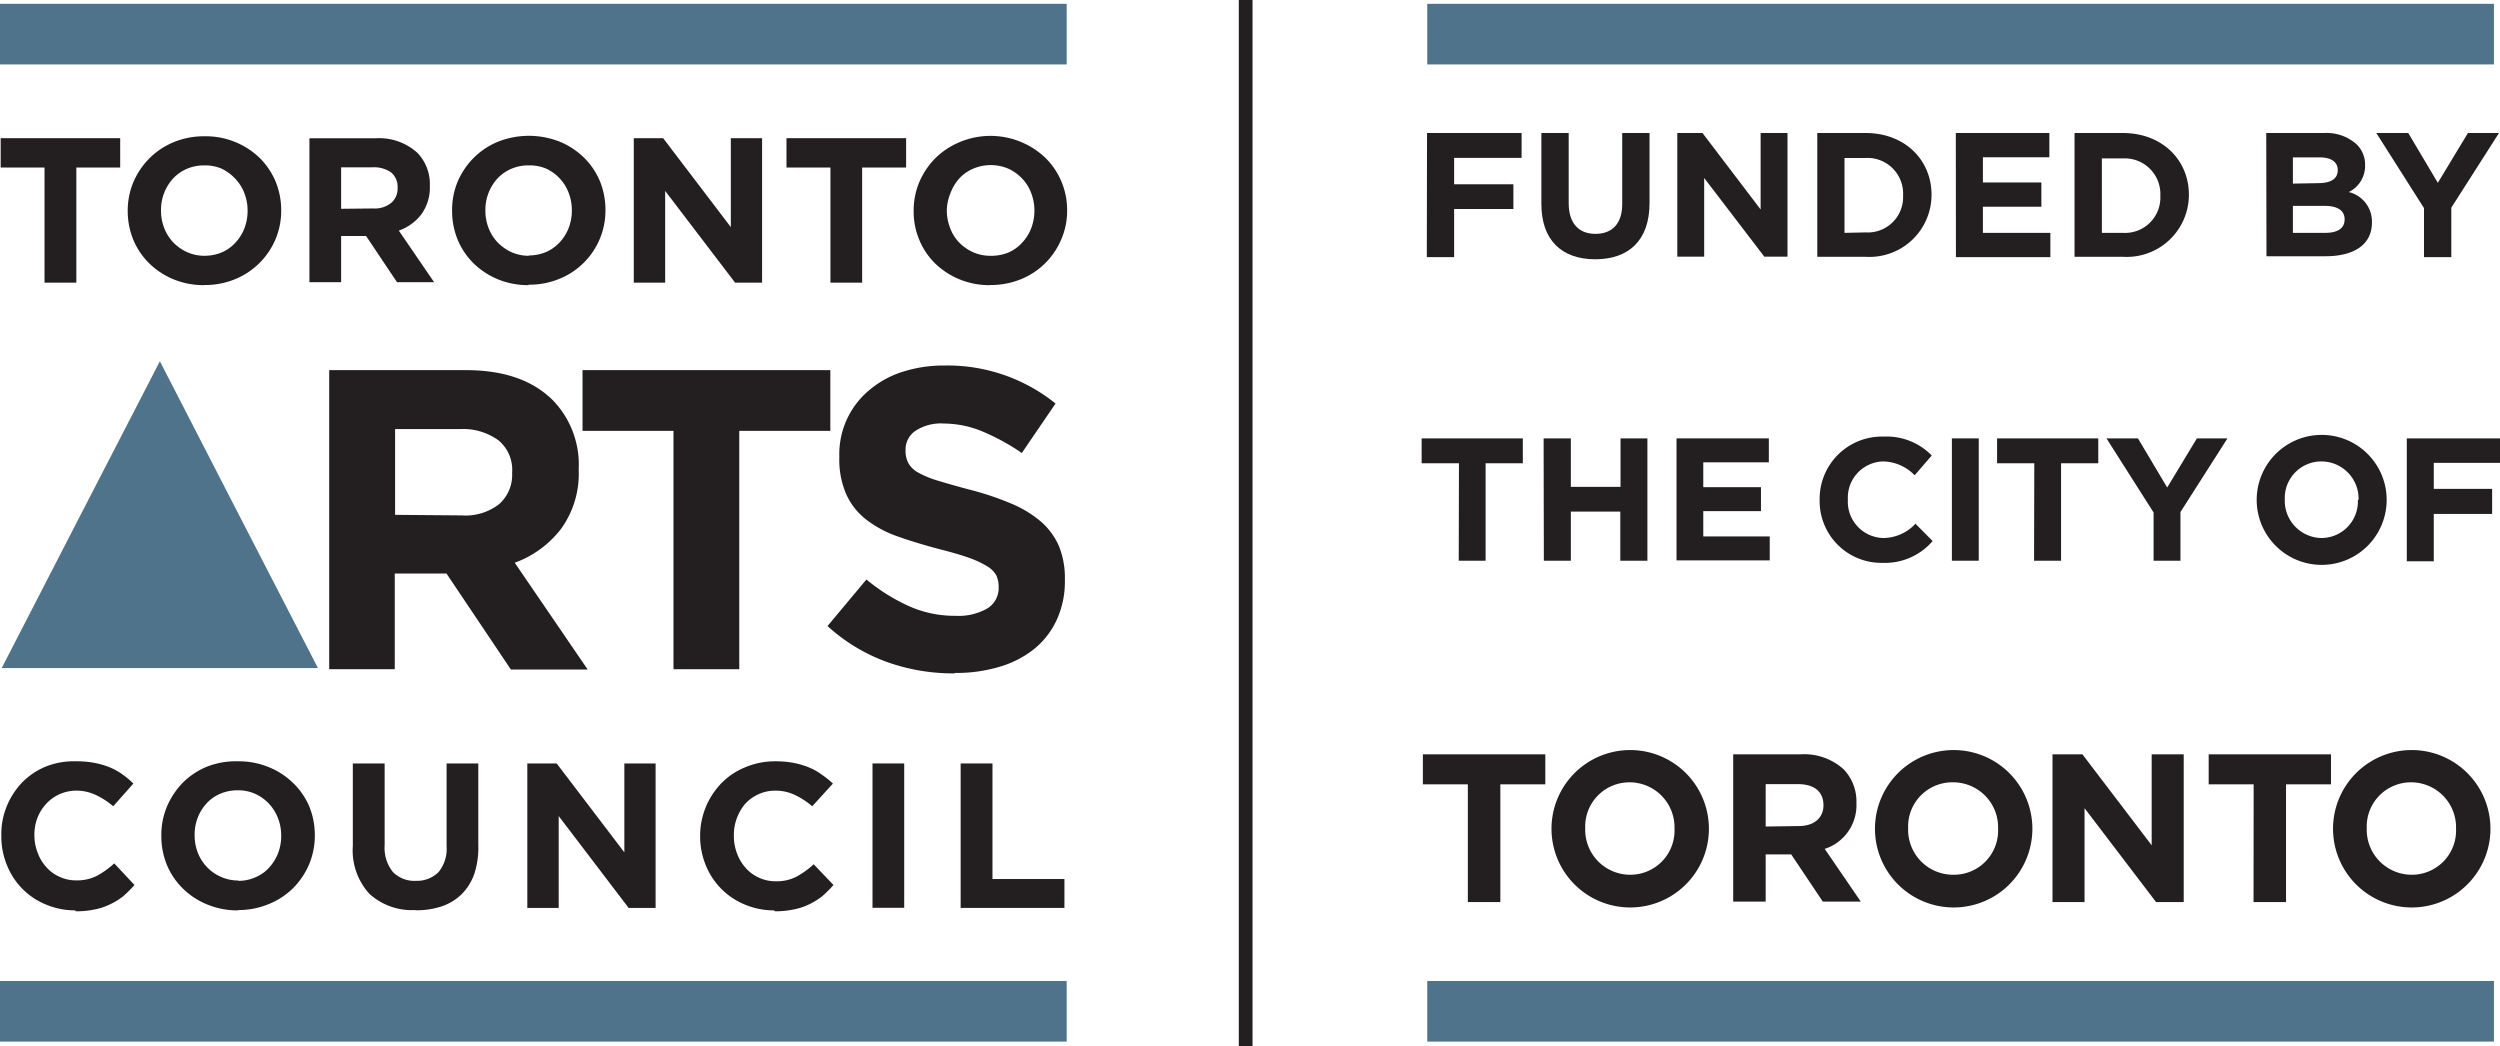 <svg id="Layer_1" data-name="Layer 1" xmlns="http://www.w3.org/2000/svg" xmlns:xlink="http://www.w3.org/1999/xlink" viewBox="0 0 222.35 93.03"><defs><style>.cls-1,.cls-5{fill:none;}.cls-2{fill:#231f20;}.cls-3{clip-path:url(#clip-path);}.cls-4{fill:#4e738a;}.cls-5{stroke:#231f20;stroke-miterlimit:10;stroke-width:1.22px;}</style><clipPath id="clip-path" transform="translate(-7.29 -3.29)"><rect class="cls-1" x="-10.81" y="-15.46" width="259.2" height="129.6"/></clipPath></defs><polygon class="cls-2" points="3.96 14.9 0.06 14.9 0.06 12.29 10.69 12.29 10.69 14.9 6.79 14.9 6.79 25.14 3.96 25.14 3.96 14.9"/><g class="cls-3"><path class="cls-2" d="M25.46,28.65a7,7,0,0,1-2.74-.52,6.8,6.8,0,0,1-2.15-1.41,6.34,6.34,0,0,1-1.42-2.1,6.69,6.69,0,0,1-.5-2.57v0a6.53,6.53,0,0,1,.51-2.58,6.79,6.79,0,0,1,1.43-2.11,6.62,6.62,0,0,1,2.16-1.43,7,7,0,0,1,2.74-.52,6.91,6.91,0,0,1,4.9,1.93,6.53,6.53,0,0,1,1.41,2.09A6.74,6.74,0,0,1,32.3,22v0a6.53,6.53,0,0,1-.51,2.58,6.62,6.62,0,0,1-3.59,3.54,7,7,0,0,1-2.74.52m0-2.6a4,4,0,0,0,1.57-.31,3.54,3.54,0,0,0,1.21-.87,3.94,3.94,0,0,0,.79-1.27,4.26,4.26,0,0,0,.28-1.55v0a4.27,4.27,0,0,0-.28-1.56,3.92,3.92,0,0,0-.81-1.29A4.16,4.16,0,0,0,27,18.29,3.78,3.78,0,0,0,25.46,18a3.85,3.85,0,0,0-1.56.31,3.69,3.69,0,0,0-1.22.86,4.1,4.1,0,0,0-.79,1.28A4.18,4.18,0,0,0,21.61,22v0a4.27,4.27,0,0,0,.28,1.56,3.92,3.92,0,0,0,.81,1.29,4.08,4.08,0,0,0,1.24.87,3.77,3.77,0,0,0,1.55.32" transform="translate(-7.29 -3.29)"/><path class="cls-2" d="M34.81,15.59h5.86a5.07,5.07,0,0,1,3.75,1.3,4,4,0,0,1,1.1,2.93v0a4.06,4.06,0,0,1-.76,2.54,4.34,4.34,0,0,1-2,1.44l3.14,4.59H42.6l-2.75-4.11H37.63v4.11H34.81Zm5.68,6.24a2.32,2.32,0,0,0,1.6-.5A1.65,1.65,0,0,0,42.65,20v0a1.65,1.65,0,0,0-.58-1.38,2.66,2.66,0,0,0-1.64-.45h-2.8v3.69Z" transform="translate(-7.29 -3.29)"/><path class="cls-2" d="M54.31,28.65a7,7,0,0,1-2.74-.52,6.8,6.8,0,0,1-2.15-1.41A6.34,6.34,0,0,1,48,24.62a6.69,6.69,0,0,1-.5-2.57v0A6.53,6.53,0,0,1,48,19.43a6.79,6.79,0,0,1,1.43-2.11,6.62,6.62,0,0,1,2.16-1.43,7.48,7.48,0,0,1,5.48,0,6.8,6.8,0,0,1,2.15,1.41,6.4,6.4,0,0,1,1.42,2.09,6.78,6.78,0,0,1,.5,2.58v0a6.53,6.53,0,0,1-.51,2.58,6.54,6.54,0,0,1-3.59,3.54,7,7,0,0,1-2.74.52m0-2.6a4,4,0,0,0,1.57-.31,3.64,3.64,0,0,0,1.21-.87,3.94,3.94,0,0,0,.79-1.27,4.26,4.26,0,0,0,.28-1.55v0a4.27,4.27,0,0,0-.28-1.56,3.87,3.87,0,0,0-2-2.16A3.78,3.78,0,0,0,54.31,18a3.85,3.85,0,0,0-1.56.31,3.69,3.69,0,0,0-1.22.86,4.1,4.1,0,0,0-.79,1.28A4.18,4.18,0,0,0,50.46,22v0a4.27,4.27,0,0,0,.28,1.56,3.92,3.92,0,0,0,.81,1.29,4.16,4.16,0,0,0,1.23.87,3.85,3.85,0,0,0,1.56.32" transform="translate(-7.29 -3.29)"/><polygon class="cls-2" points="56.37 12.29 58.98 12.29 65 20.2 65 12.29 67.78 12.29 67.78 25.14 65.38 25.14 59.16 16.98 59.16 25.14 56.37 25.14 56.37 12.29"/><polygon class="cls-2" points="73.86 14.9 69.95 14.9 69.95 12.29 80.59 12.29 80.59 14.9 76.68 14.9 76.68 25.14 73.86 25.14 73.86 14.9"/><path class="cls-2" d="M95.35,28.65a6.91,6.91,0,0,1-4.89-1.93,6.31,6.31,0,0,1-1.41-2.1,6.51,6.51,0,0,1-.5-2.57v0a6.53,6.53,0,0,1,.51-2.58,6.76,6.76,0,0,1,1.42-2.11,6.84,6.84,0,0,1,2.16-1.43,7.08,7.08,0,0,1,7.64,1.41A6.51,6.51,0,0,1,102.2,22v0a6.36,6.36,0,0,1-.52,2.58,6.56,6.56,0,0,1-3.58,3.54,7.09,7.09,0,0,1-2.75.52m0-2.6A4,4,0,0,0,97,25.74a3.5,3.5,0,0,0,1.2-.87A3.78,3.78,0,0,0,99,23.6a4.27,4.27,0,0,0,.29-1.55v0A4.28,4.28,0,0,0,99,20.45a3.76,3.76,0,0,0-.81-1.29,4,4,0,0,0-1.22-.87,4,4,0,0,0-3.12,0,3.63,3.63,0,0,0-1.23.86,4.08,4.08,0,0,0-.78,1.28A4.19,4.19,0,0,0,91.5,22v0a4.28,4.28,0,0,0,.29,1.56,3.74,3.74,0,0,0,.8,1.29,4.08,4.08,0,0,0,1.24.87,3.78,3.78,0,0,0,1.56.32" transform="translate(-7.29 -3.29)"/><path class="cls-2" d="M14,84.26a6.66,6.66,0,0,1-2.62-.52,6.26,6.26,0,0,1-3.47-3.5,6.6,6.6,0,0,1-.5-2.59v0A6.51,6.51,0,0,1,7.89,75a6.84,6.84,0,0,1,1.37-2.12,6.37,6.37,0,0,1,2.12-1.42A6.79,6.79,0,0,1,14.09,71a8.28,8.28,0,0,1,1.65.15,7,7,0,0,1,1.34.4,5.57,5.57,0,0,1,1.12.63,7.31,7.31,0,0,1,.95.8L17.36,75A6.7,6.7,0,0,0,15.82,74a4,4,0,0,0-1.75-.39,3.64,3.64,0,0,0-2.68,1.18A4,4,0,0,0,10.63,76a4.17,4.17,0,0,0-.28,1.54v0a4.29,4.29,0,0,0,.28,1.57,3.92,3.92,0,0,0,.76,1.28,3.38,3.38,0,0,0,1.17.87,3.44,3.44,0,0,0,1.51.33,3.86,3.86,0,0,0,1.87-.42,7.93,7.93,0,0,0,1.51-1.09L19.25,82a11.24,11.24,0,0,1-1,1,6,6,0,0,1-1.17.72,5.46,5.46,0,0,1-1.38.46,7.89,7.89,0,0,1-1.69.16" transform="translate(-7.29 -3.29)"/><path class="cls-2" d="M28.45,84.26a7,7,0,0,1-2.74-.53,6.64,6.64,0,0,1-2.15-1.41,6.3,6.3,0,0,1-1.42-2.09,6.7,6.7,0,0,1-.5-2.58v0A6.51,6.51,0,0,1,22.15,75a7,7,0,0,1,1.42-2.12,6.59,6.59,0,0,1,2.17-1.42A7.08,7.08,0,0,1,28.48,71a7,7,0,0,1,2.74.53,6.64,6.64,0,0,1,2.15,1.41A6.3,6.3,0,0,1,34.79,75a6.7,6.7,0,0,1,.5,2.58v0a6.58,6.58,0,0,1-.51,2.59,6.76,6.76,0,0,1-1.42,2.11,6.59,6.59,0,0,1-2.17,1.42,7,7,0,0,1-2.74.53m0-2.6a3.64,3.64,0,0,0,1.57-.32,3.38,3.38,0,0,0,1.21-.86,4.05,4.05,0,0,0,.79-1.27,4.24,4.24,0,0,0,.28-1.56v0a4.26,4.26,0,0,0-.28-1.55,4.06,4.06,0,0,0-.8-1.29A3.93,3.93,0,0,0,30,73.9a3.71,3.71,0,0,0-1.57-.32,3.85,3.85,0,0,0-1.56.31,3.45,3.45,0,0,0-1.22.87A3.94,3.94,0,0,0,24.88,76a4.18,4.18,0,0,0-.28,1.55v0a4.29,4.29,0,0,0,.28,1.57,3.87,3.87,0,0,0,.81,1.28,3.76,3.76,0,0,0,1.24.87,3.62,3.62,0,0,0,1.55.33" transform="translate(-7.29 -3.29)"/><path class="cls-2" d="M44.24,84.23a5.61,5.61,0,0,1-4.08-1.43,5.7,5.7,0,0,1-1.49-4.27V71.19H41.5v7.27a3.43,3.43,0,0,0,.73,2.38,2.66,2.66,0,0,0,2.05.79,2.72,2.72,0,0,0,2-.76,3.25,3.25,0,0,0,.73-2.31V71.19h2.82v7.25A7.57,7.57,0,0,1,49.48,81a4.85,4.85,0,0,1-1.13,1.82,4.69,4.69,0,0,1-1.77,1.08,7.1,7.1,0,0,1-2.34.35" transform="translate(-7.29 -3.29)"/><polygon class="cls-2" points="46.9 67.9 49.51 67.9 55.53 75.81 55.53 67.9 58.31 67.9 58.31 80.75 55.91 80.75 49.69 72.58 49.69 80.75 46.9 80.75 46.9 67.9"/><path class="cls-2" d="M76.16,84.26a6.71,6.71,0,0,1-2.63-.52,6.34,6.34,0,0,1-3.47-3.5,6.79,6.79,0,0,1-.5-2.59v0a6.73,6.73,0,0,1,1.88-4.69,6.23,6.23,0,0,1,2.11-1.42A6.79,6.79,0,0,1,76.26,71a8.46,8.46,0,0,1,1.66.15,7.15,7.15,0,0,1,1.33.4,5.31,5.31,0,0,1,1.12.63,8.14,8.14,0,0,1,1,.8L79.53,75A6.87,6.87,0,0,0,78,74a4,4,0,0,0-1.75-.39,3.54,3.54,0,0,0-1.5.32,3.63,3.63,0,0,0-1.19.86,4.31,4.31,0,0,0-1,2.83v0a4.29,4.29,0,0,0,.28,1.57,3.92,3.92,0,0,0,.76,1.28,3.38,3.38,0,0,0,1.17.87,3.46,3.46,0,0,0,1.52.33,3.82,3.82,0,0,0,1.86-.42,7.93,7.93,0,0,0,1.51-1.09L81.42,82a10.08,10.08,0,0,1-1,1,6.26,6.26,0,0,1-1.16.72,5.54,5.54,0,0,1-1.39.46,7.86,7.86,0,0,1-1.68.16" transform="translate(-7.29 -3.29)"/><rect class="cls-2" x="77.6" y="67.9" width="2.82" height="12.84"/><polygon class="cls-2" points="85.44 67.9 88.27 67.9 88.27 78.18 94.67 78.18 94.67 80.75 85.44 80.75 85.44 67.9"/><rect class="cls-4" y="87.25" width="94.87" height="5.39"/><path class="cls-2" d="M36.57,36.21H48.73q5.06,0,7.75,2.7A8.22,8.22,0,0,1,58.76,45v.08a8.36,8.36,0,0,1-1.58,5.26,9.14,9.14,0,0,1-4.11,3l6.49,9.5H52.73L47,54.3h-4.6v8.51H36.57ZM48.36,49.13a4.87,4.87,0,0,0,3.32-1,3.46,3.46,0,0,0,1.16-2.73V45.3a3.4,3.4,0,0,0-1.22-2.85,5.37,5.37,0,0,0-3.38-1H42.43v7.63Z" transform="translate(-7.29 -3.29)"/><polygon class="cls-2" points="59.9 38.32 51.81 38.32 51.81 32.92 73.85 32.92 73.85 38.32 65.75 38.32 65.75 59.52 59.9 59.52 59.9 38.32"/><path class="cls-2" d="M92.21,63.18a17.48,17.48,0,0,1-6-1,15.85,15.85,0,0,1-5.32-3.21l3.46-4.14a16.61,16.61,0,0,0,3.74,2.35,9.9,9.9,0,0,0,4.19.88,5.13,5.13,0,0,0,2.83-.66,2.11,2.11,0,0,0,1-1.85v-.07a2.46,2.46,0,0,0-.2-1,2.24,2.24,0,0,0-.81-.82,8.74,8.74,0,0,0-1.63-.76c-.7-.25-1.6-.51-2.71-.79-1.35-.36-2.56-.73-3.66-1.12a9.84,9.84,0,0,1-2.77-1.49,5.89,5.89,0,0,1-1.76-2.22,7.65,7.65,0,0,1-.63-3.3v-.08A7.4,7.4,0,0,1,84.59,38a8.57,8.57,0,0,1,2.94-1.63,11.88,11.88,0,0,1,3.77-.57,15.29,15.29,0,0,1,9.87,3.38l-3,4.4a19.47,19.47,0,0,0-3.51-1.92,9,9,0,0,0-3.41-.7,4.11,4.11,0,0,0-2.57.67,2,2,0,0,0-.85,1.65v.08a2.34,2.34,0,0,0,.25,1.12,2.22,2.22,0,0,0,.89.85,8.66,8.66,0,0,0,1.77.72c.75.23,1.69.5,2.83.8a25.55,25.55,0,0,1,3.59,1.2,9.93,9.93,0,0,1,2.66,1.59,6.13,6.13,0,0,1,1.64,2.19,7.52,7.52,0,0,1,.54,3v.07a8.15,8.15,0,0,1-.72,3.51,7.22,7.22,0,0,1-2,2.59,8.91,8.91,0,0,1-3.08,1.59,13.28,13.28,0,0,1-4,.55" transform="translate(-7.29 -3.29)"/><polygon class="cls-4" points="14.22 59.42 0.15 59.42 7.18 45.77 14.22 32.13 21.24 45.77 28.28 59.42 14.22 59.42"/><rect class="cls-4" y="0.34" width="94.87" height="5.39"/><rect class="cls-4" x="126.94" y="87.25" width="94.87" height="5.39"/><rect class="cls-4" x="126.94" y="0.34" width="94.87" height="5.39"/></g><path class="cls-2" d="M137.05,44.49h-3.32V42.28h9v2.21h-3.31v8.67h-2.39Z" transform="translate(-7.29 -3.29)"/><path class="cls-2" d="M144.58,42.28H147v4.31h4.42V42.28h2.39V53.16H151.4V48.79H147v4.37h-2.4Z" transform="translate(-7.29 -3.29)"/><path class="cls-2" d="M156.4,42.28h8.21v2.13h-5.83v2.21h5.13v2.13h-5.13V51h5.91v2.13H156.4Z" transform="translate(-7.29 -3.29)"/><path class="cls-2" d="M169.13,47.75v0a5.54,5.54,0,0,1,5.68-5.63,5.63,5.63,0,0,1,4.29,1.68l-1.52,1.76a4,4,0,0,0-2.79-1.23,3.22,3.22,0,0,0-3.15,3.39v0a3.23,3.23,0,0,0,3.15,3.42,3.93,3.93,0,0,0,2.86-1.27l1.53,1.54a5.6,5.6,0,0,1-4.47,1.94A5.49,5.49,0,0,1,169.13,47.75Z" transform="translate(-7.29 -3.29)"/><path class="cls-2" d="M180.89,42.28h2.39V53.16h-2.39Z" transform="translate(-7.29 -3.29)"/><path class="cls-2" d="M188.22,44.49h-3.31V42.28h9v2.21h-3.31v8.67h-2.4Z" transform="translate(-7.29 -3.29)"/><path class="cls-2" d="M198.83,48.87l-4.19-6.59h2.8l2.6,4.37,2.64-4.37h2.72l-4.18,6.55v4.33h-2.39Z" transform="translate(-7.29 -3.29)"/><path class="cls-2" d="M208,47.75v0a5.78,5.78,0,0,1,11.56,0v0a5.78,5.78,0,0,1-11.56,0Zm9.06,0v0a3.31,3.31,0,0,0-3.3-3.42,3.25,3.25,0,0,0-3.26,3.39v0a3.31,3.31,0,0,0,3.3,3.42A3.25,3.25,0,0,0,217,47.75Z" transform="translate(-7.29 -3.29)"/><path class="cls-2" d="M221.35,42.28h8.29v2.18h-5.89v2.31h5.19V49h-5.19v4.21h-2.4Z" transform="translate(-7.29 -3.29)"/><path class="cls-2" d="M137.84,73.05h-4V70.38h10.89v2.67h-4V83.52h-2.89Z" transform="translate(-7.29 -3.29)"/><path class="cls-2" d="M145.28,77v0a7,7,0,0,1,14,0v0a7,7,0,0,1-14,0Zm10.94,0v0a4,4,0,0,0-4-4.13,3.93,3.93,0,0,0-3.94,4.09v0a4,4,0,0,0,4,4.13A3.93,3.93,0,0,0,156.22,77Z" transform="translate(-7.29 -3.29)"/><path class="cls-2" d="M161.44,70.38h6a5.21,5.21,0,0,1,3.83,1.34,4.12,4.12,0,0,1,1.13,3v0a4.08,4.08,0,0,1-2.82,4.07l3.21,4.69h-3.38l-2.81-4.2h-2.27v4.2h-2.89Zm5.82,6.38c1.4,0,2.21-.75,2.21-1.85v0c0-1.24-.86-1.88-2.27-1.88h-2.87v3.77Z" transform="translate(-7.29 -3.29)"/><path class="cls-2" d="M174.05,77v0a7,7,0,0,1,14,0v0a7,7,0,0,1-14,0ZM185,77v0a4,4,0,0,0-4-4.13,3.93,3.93,0,0,0-4,4.09v0a4,4,0,0,0,4,4.13A3.93,3.93,0,0,0,185,77Z" transform="translate(-7.29 -3.29)"/><path class="cls-2" d="M189.84,70.38h2.66l6.16,8.09V70.38h2.85V83.52h-2.46l-6.36-8.35v8.35h-2.85Z" transform="translate(-7.29 -3.29)"/><path class="cls-2" d="M207.73,73.05h-4V70.38h10.88v2.67h-4V83.52h-2.89Z" transform="translate(-7.29 -3.29)"/><path class="cls-2" d="M214.79,77v0a7,7,0,0,1,14,0v0a7,7,0,0,1-14,0Zm10.94,0v0a4,4,0,0,0-4-4.13,3.93,3.93,0,0,0-3.94,4.09v0a4,4,0,0,0,4,4.13A3.93,3.93,0,0,0,225.73,77Z" transform="translate(-7.29 -3.29)"/><line class="cls-5" x1="110.79" x2="110.79" y2="93.03"/><path class="cls-2" d="M134.21,15.12h8.41v2.21h-6v2.35h5.27v2.2h-5.27v4.28h-2.43Z" transform="translate(-7.29 -3.29)"/><path class="cls-2" d="M144.38,21.43V15.12h2.43v6.24c0,1.8.9,2.73,2.38,2.73s2.38-.9,2.38-2.65V15.12H154v6.23c0,3.34-1.87,5-4.83,5S144.38,24.67,144.38,21.43Z" transform="translate(-7.29 -3.29)"/><path class="cls-2" d="M156.47,15.12h2.24l5.17,6.8v-6.8h2.39v11h-2.06l-5.35-7v7h-2.39Z" transform="translate(-7.29 -3.29)"/><path class="cls-2" d="M168.92,15.12h4.3c3.47,0,5.86,2.38,5.86,5.49v0a5.52,5.52,0,0,1-5.86,5.52h-4.3Zm4.3,8.84a3.14,3.14,0,0,0,3.33-3.29v0a3.17,3.17,0,0,0-3.33-3.33h-1.88V24Z" transform="translate(-7.29 -3.29)"/><path class="cls-2" d="M181.24,15.12h8.32v2.16h-5.91v2.24h5.2v2.16h-5.2V24h6v2.16h-8.4Z" transform="translate(-7.29 -3.29)"/><path class="cls-2" d="M191.8,15.12h4.3c3.47,0,5.87,2.38,5.87,5.49v0a5.53,5.53,0,0,1-5.87,5.52h-4.3ZM196.1,24a3.14,3.14,0,0,0,3.33-3.29v0a3.17,3.17,0,0,0-3.33-3.33h-1.87V24Z" transform="translate(-7.29 -3.29)"/><path class="cls-2" d="M208.85,15.12H214a4,4,0,0,1,2.88,1,2.5,2.5,0,0,1,.76,1.87v0a2.58,2.58,0,0,1-1.45,2.38,2.7,2.7,0,0,1,2.06,2.71v0c0,2-1.64,3-4.13,3h-5.25Zm4.61,4.46c1.07,0,1.75-.34,1.75-1.16v0c0-.72-.57-1.13-1.6-1.13h-2.39v2.33ZM214.1,24c1.07,0,1.72-.38,1.72-1.2v0c0-.74-.55-1.2-1.8-1.2h-2.8V24Z" transform="translate(-7.29 -3.29)"/><path class="cls-2" d="M222.88,21.8l-4.24-6.68h2.84l2.63,4.43,2.68-4.43h2.76l-4.24,6.64v4.4h-2.43Z" transform="translate(-7.29 -3.29)"/></svg>